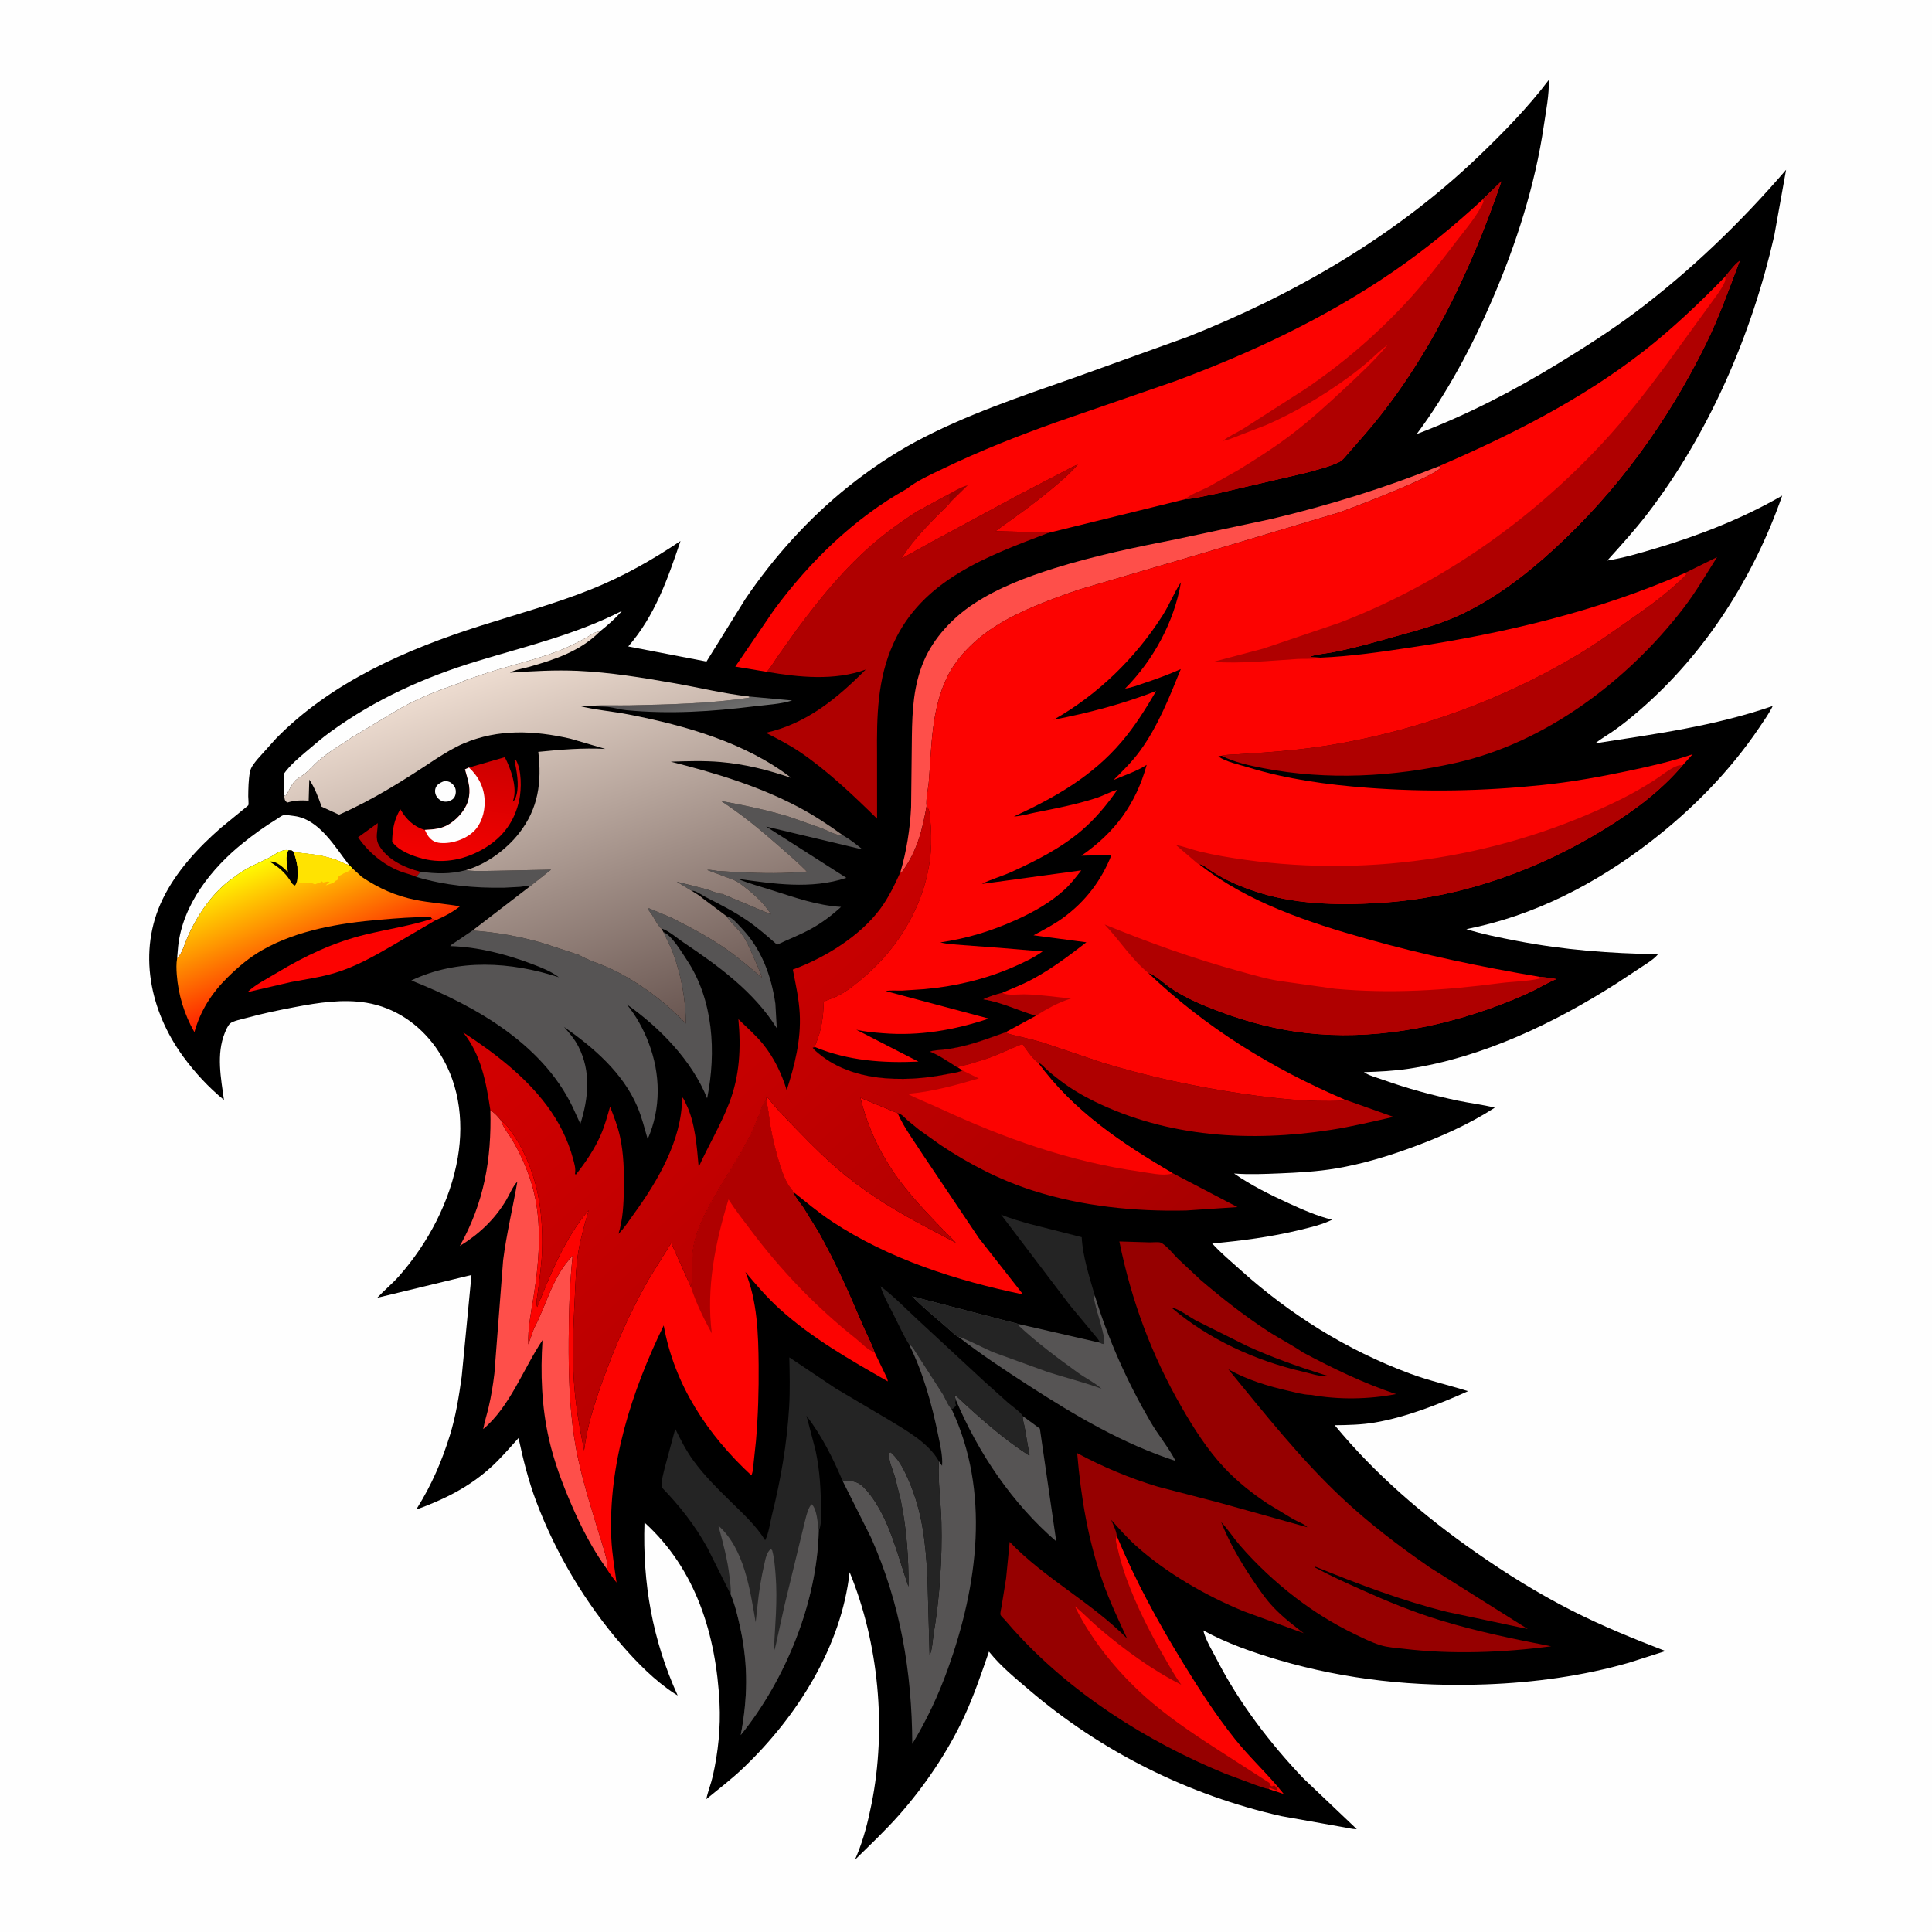 <svg version="1.1" xmlns="http://www.w3.org/2000/svg" style="display: block;" viewBox="0 0 2048 2048" width="1024" height="1024">
<defs>
	<linearGradient id="Gradient1" gradientUnits="userSpaceOnUse" x1="735.835" y1="727.045" x2="747.165" y2="765.955">
		<stop class="stop0" offset="0" stop-opacity="1" stop-color="rgb(82,80,82)"/>
		<stop class="stop1" offset="1" stop-opacity="1" stop-color="rgb(113,113,112)"/>
	</linearGradient>
	<linearGradient id="Gradient2" gradientUnits="userSpaceOnUse" x1="490.742" y1="799.666" x2="476.864" y2="912.203">
		<stop class="stop0" offset="0" stop-opacity="1" stop-color="rgb(205,0,0)"/>
		<stop class="stop1" offset="1" stop-opacity="1" stop-color="rgb(244,1,0)"/>
	</linearGradient>
	<linearGradient id="Gradient3" gradientUnits="userSpaceOnUse" x1="347.001" y1="1032.42" x2="292.987" y2="903.684">
		<stop class="stop0" offset="0" stop-opacity="1" stop-color="rgb(254,31,0)"/>
		<stop class="stop1" offset="1" stop-opacity="1" stop-color="rgb(255,255,2)"/>
	</linearGradient>
	<linearGradient id="Gradient4" gradientUnits="userSpaceOnUse" x1="676.573" y1="1099.89" x2="540.28" y2="700.997">
		<stop class="stop0" offset="0" stop-opacity="1" stop-color="rgb(105,86,81)"/>
		<stop class="stop1" offset="1" stop-opacity="1" stop-color="rgb(238,221,209)"/>
	</linearGradient>
	<linearGradient id="Gradient5" gradientUnits="userSpaceOnUse" x1="1060.77" y1="1491.94" x2="621.587" y2="996.998">
		<stop class="stop0" offset="0" stop-opacity="1" stop-color="rgb(167,0,0)"/>
		<stop class="stop1" offset="1" stop-opacity="1" stop-color="rgb(211,0,0)"/>
	</linearGradient>
</defs>
<path transform="translate(0,0)" fill="rgb(254,254,254)" d="M -0 -0 L 2048 0 L 2048 2048 L -0 2048 L -0 -0 z"/>
<path transform="translate(0,0)" fill="rgb(0,0,0)" d="M 1641.71 84.834 C 1642.45 99.759 1638.68 118.336 1636.52 133.129 C 1627.33 196.133 1607.23 258.672 1582.12 317 C 1560.61 366.986 1534.33 416.351 1501.79 460.123 C 1554.22 440.276 1604.02 414.564 1651.79 385.327 C 1679.67 368.267 1707.45 350.593 1733.6 330.969 C 1792.07 287.101 1845.7 235.365 1893.31 179.971 L 1880.78 249.824 C 1856.97 354.443 1812.03 458.859 1746.54 544.307 C 1733.18 561.735 1718.46 577.901 1703.77 594.196 C 1721.25 591.419 1738.02 586.374 1754.96 581.344 C 1800.77 567.737 1847.82 549.358 1889.21 525.342 C 1859.14 611.654 1807.77 692.655 1738.36 752.605 C 1729.52 760.244 1720.47 767.714 1710.89 774.415 C 1704.27 779.045 1697.3 783.006 1690.91 787.983 C 1754.93 778.038 1817.6 769.695 1879.16 748.381 C 1875.4 756.207 1869.89 763.872 1865.03 771.09 C 1833.56 817.797 1793.14 858.764 1748.6 892.985 C 1691.15 937.117 1625.86 970.899 1554.37 984.927 C 1571.75 990.388 1590.08 993.929 1607.93 997.384 C 1657.79 1007.03 1706.86 1010.72 1757.55 1011.5 L 1756.53 1012.69 C 1752.32 1017.41 1745.8 1021.21 1740.54 1024.74 L 1713.88 1042.27 C 1647.91 1084.44 1571.4 1121.09 1493.5 1132.87 C 1477.68 1135.26 1461.8 1136.01 1445.83 1136.5 C 1451.27 1140.32 1459.67 1142.36 1466.01 1144.62 C 1491.97 1153.91 1518.64 1161.11 1545.62 1166.77 C 1558.46 1169.47 1571.87 1170.94 1584.53 1174.19 C 1557.13 1191.79 1528.09 1204.74 1497.6 1215.98 C 1471.12 1225.74 1443.89 1233.97 1416 1238.64 C 1396.37 1241.93 1376.21 1243.04 1356.35 1243.85 C 1340.29 1244.5 1324.21 1245.2 1308.16 1243.98 C 1326.23 1256.51 1346.08 1266.39 1366.03 1275.5 C 1380.77 1282.23 1396.34 1289.18 1412.13 1292.93 C 1401.77 1298.12 1389.22 1301.05 1377.96 1303.78 C 1347.4 1311.21 1316.25 1315.28 1284.96 1318.13 C 1293.98 1328.07 1304.5 1336.83 1314.47 1345.8 C 1367.63 1393.59 1427.47 1431.12 1494.65 1456.09 C 1514.73 1463.56 1535.77 1468.24 1556.17 1474.71 C 1525.55 1488.53 1490.42 1502.33 1457.3 1507.96 C 1443.2 1510.36 1429.13 1510.63 1414.87 1510.81 C 1457.29 1562.41 1509.52 1607.18 1564.16 1645.35 C 1596.72 1668.09 1630.41 1689.12 1665.85 1707.13 C 1698.27 1723.6 1731.58 1737.11 1765.46 1750.19 L 1726.92 1762.51 C 1678 1776.59 1626.3 1783.59 1575.5 1785.49 C 1500.6 1788.29 1427.29 1780.82 1355.28 1759.63 C 1328.17 1751.65 1300.31 1741.97 1275.52 1728.31 C 1278.01 1738.55 1285.42 1750.5 1290.29 1759.95 C 1313.67 1805.32 1346.5 1848.28 1381.72 1885.22 L 1438.22 1938.93 C 1433.23 1939.16 1427.1 1937.26 1422.08 1936.55 L 1358.48 1925.22 C 1259.89 1903 1167.23 1856.76 1090.42 1790.98 C 1076.13 1778.74 1061.24 1766.68 1049.35 1751.98 L 1048.36 1750.75 C 1040.23 1774.15 1032.41 1797.51 1021.95 1820 C 1004.77 1856.92 980.051 1893.46 953.033 1924 C 938.381 1940.56 922.036 1956.01 906.234 1971.48 L 908.127 1967.09 C 915.51 1949.53 920.163 1930.81 923.895 1912.17 C 939.911 1832.19 931.558 1741.94 900.637 1666.57 C 891.801 1745.61 845.251 1819.08 788.748 1873.36 C 776.058 1885.55 762.303 1896.03 748.727 1907.16 C 750.383 1898.98 753.723 1890.98 755.587 1882.74 C 761.288 1857.54 764.013 1831.11 762.723 1805.27 C 759.139 1733.48 737.928 1663.44 683.172 1613.93 C 681.073 1678.35 691.607 1738.32 718.344 1797.26 L 714.981 1795.22 C 694.061 1781.53 675.432 1762.65 659.12 1743.81 C 620.583 1699.29 589.298 1647.03 568.544 1591.94 C 560.231 1569.88 554.592 1547.41 549.682 1524.38 C 539.919 1535.21 530.397 1546.46 519.508 1556.18 C 496.268 1576.92 470.673 1589.47 441.79 1600.04 C 441.677 1598.99 441.584 1599.53 442.234 1598.49 C 457.595 1573.99 468.504 1548.65 477.043 1521.05 C 483.23 1501.05 486.539 1479.87 489.431 1459.17 L 499.807 1351.54 L 399.847 1375.72 C 407.22 1367.81 415.667 1361.03 422.857 1352.89 C 453.816 1317.86 477.362 1273.29 485.279 1227.01 C 492.223 1186.43 486.167 1144.24 461.969 1110.31 C 444.361 1085.62 418.515 1067.92 388.364 1062.93 C 363.556 1058.83 337.495 1062.81 313.028 1067.47 C 295.688 1070.78 278.641 1074.22 261.611 1078.96 C 257.626 1080.07 246.518 1082.25 243.68 1085.15 C 241.344 1087.54 239.499 1091.94 238.243 1095.06 C 229.193 1117.48 234.198 1142.9 237.414 1165.98 C 220.96 1152.5 206.783 1137.19 194.221 1120.02 C 158.793 1071.61 145.574 1008.63 172.454 953.096 C 186.635 923.798 210.083 898.486 234.462 877.275 L 260.475 855.981 C 260.687 855.801 263.191 853.814 263.24 853.624 C 263.821 851.346 263.132 846.743 263.154 844.243 C 263.229 835.915 263.4 826.825 264.887 818.605 C 265.898 813.022 269.705 808.756 273.181 804.498 L 292.689 782.766 C 351.535 722.768 431.071 688.175 510 663.136 C 548.805 650.825 588.274 640.035 626.117 624.896 C 660.222 611.252 690.907 593.923 721.354 573.496 C 707.798 613.654 694.206 652.862 665.956 685.259 L 748.896 701.263 L 790.117 634.916 C 820.275 590.431 857.35 549.313 899.384 515.72 C 921.465 498.073 945.665 481.634 970.618 468.233 C 1023.73 439.711 1082.15 420.246 1138.86 400.319 L 1259.55 356.875 C 1372.35 312.063 1478.89 250.425 1566.92 166.131 C 1593.19 140.975 1619.74 113.908 1641.71 84.834 z"/>
<path transform="translate(0,0)" fill="rgb(254,254,254)" d="M 469.624 828.5 C 471.929 828.031 473.739 827.857 476.005 828.71 C 478.71 829.729 481.2 832.269 482.356 834.901 C 483.657 837.865 483.401 842.169 481.76 844.96 C 480.082 847.816 477.464 848.688 474.5 849.699 C 473.167 849.799 471.831 849.943 470.5 849.716 C 467.21 849.155 463.934 846.532 462.418 843.594 C 460.963 840.776 460.724 837.393 462.116 834.5 C 463.612 831.393 466.634 829.8 469.624 828.5 z"/>
<path transform="translate(0,0)" fill="rgb(175,0,0)" d="M 441.34 929.585 C 435.849 926.959 429.274 925.685 423.541 923.387 C 406.086 916.393 390.091 903.123 379.629 887.556 L 400.391 872.558 C 400.631 880.64 397.316 888.291 401.683 895.955 C 410.501 911.433 429.157 919.914 445.687 924.156 L 441.34 929.585 z"/>
<path transform="translate(0,0)" fill="url(#Gradient1)" d="M 794.036 738.32 L 839.699 742.514 C 827.491 746.476 812.74 747.108 799.946 748.688 C 754.382 754.312 709.866 757.208 664.038 752.834 C 657.366 752.198 651.028 750.119 644.5 749.378 C 639.005 748.755 633.282 749.317 627.887 748.089 C 640.943 747.251 654.434 747.983 667.558 747.689 C 709.192 746.757 753.306 745.841 794.5 739.515 L 794.036 738.32 z"/>
<path transform="translate(0,0)" fill="rgb(86,84,84)" d="M 445.687 924.156 C 462.983 926.208 476.66 926.851 493.739 922.455 L 494.741 922.592 C 505.238 923.885 516.353 923.09 526.956 923.049 L 584.206 921.875 L 562.039 939.401 C 558.79 938.68 554.571 939.777 551.233 940.103 L 534.049 941.001 C 502.148 941.455 472.083 938.652 441.34 929.585 L 445.687 924.156 z"/>
<path transform="translate(0,0)" fill="rgb(86,84,84)" d="M 690.505 968.702 L 686.537 963.5 L 688 962.856 L 711.554 972.738 C 732.228 983.129 752.564 993.916 771.5 1007.29 C 784.154 1016.23 795.833 1026.6 807.798 1036.42 C 805.171 1028.34 801.511 1020.6 798.069 1012.85 C 794.685 1005.22 791.112 996.575 786.07 989.938 C 781.302 983.663 775.248 978.561 770.724 972.059 L 770.146 971.203 C 771.792 971.696 773.477 972.278 774.935 973.206 C 779.085 975.846 783.112 980.73 786.477 984.291 C 807.302 1006.34 817.6 1034.26 821.953 1064 L 823.412 1089.91 C 799.324 1051.29 761.582 1023.96 724.369 998.926 C 718.034 994.664 709.407 987.164 702.357 984.615 L 701.345 984.526 C 697.788 982.13 693.078 972.603 690.505 968.702 z"/>
<path transform="translate(0,0)" fill="rgb(252,3,1)" d="M 461.264 975.727 L 415.261 1002.77 C 396.101 1013.86 376.878 1024.67 355.611 1031.17 C 340.396 1035.83 324.318 1037.98 308.714 1040.96 L 262.335 1051.7 C 270.442 1043.77 283.918 1037.03 293.756 1031.08 C 323.395 1013.17 354.28 998.639 388.088 990.507 C 411.42 984.895 435.206 981.329 458.089 973.952 L 461.264 975.727 z"/>
<path transform="translate(0,0)" fill="rgb(36,36,36)" d="M 1165.85 1423.29 C 1165.05 1420.26 1161.25 1416.46 1159.23 1413.88 L 1133.99 1383.5 L 1061.12 1287.49 C 1070.75 1291.65 1081.58 1294.56 1091.65 1297.46 L 1146.66 1311.46 C 1147.67 1331.83 1154.87 1353.66 1160.48 1373.16 C 1158.88 1377.13 1160.54 1380.8 1161.48 1384.91 C 1163.25 1392.65 1172.03 1418.44 1170.5 1424.91 C 1168.73 1424.55 1167.43 1424.17 1165.85 1423.29 z"/>
<path transform="translate(0,0)" fill="rgb(254,254,254)" d="M 187.754 1015.98 L 188.832 1003.25 C 193.604 959.035 224.038 920.542 257.749 893.525 C 268.952 884.547 280.599 876.069 292.879 868.619 C 294.743 867.489 298.271 864.699 300.291 864.214 C 303.014 863.56 309.112 864.645 312 865.025 C 338.4 868.498 355.044 897.684 369.866 916.722 C 366.888 916.779 364.059 914.771 361.4 913.575 C 357.016 911.601 352.4 910.092 347.763 908.849 C 335.536 905.574 324.001 904.883 311.511 903.394 C 309.303 901.182 309.096 901.464 305.925 901.246 C 297.894 899.909 291.323 906.287 284.5 909.674 C 273.268 915.249 263.112 919.162 252.666 926.544 L 247.169 930.652 C 225.753 945.186 209.016 970.124 198.771 993.566 C 195.747 1000.48 193.19 1010.59 187.754 1015.98 z"/>
<path transform="translate(0,0)" fill="rgb(86,84,84)" d="M 1013.25 1483.97 L 1011.77 1479.5 L 1012.88 1479.04 C 1036.98 1501.69 1062.9 1524.76 1090.68 1542.77 L 1091.31 1542.59 L 1086.11 1512.74 C 1085.46 1509 1083.85 1504.84 1084.16 1501.08 L 1102.31 1514.41 L 1119.66 1633.92 C 1073.16 1593.86 1037.03 1540.33 1013.25 1483.97 z"/>
<path transform="translate(0,0)" fill="rgb(36,36,36)" d="M 963.696 1425.25 C 957.639 1415.54 952.787 1404.63 947.625 1394.39 C 942.622 1384.46 936.676 1374.05 933.301 1363.45 C 947.611 1374.18 960.275 1387.36 973.376 1399.52 L 1043.34 1464.33 L 1068.95 1487.29 C 1073.14 1490.88 1081.57 1496.47 1084.16 1501.08 C 1083.85 1504.84 1085.46 1509 1086.11 1512.74 L 1091.31 1542.59 L 1090.68 1542.77 C 1062.9 1524.76 1036.98 1501.69 1012.88 1479.04 L 1011.77 1479.5 L 1013.25 1483.97 C 1012.8 1486.43 1012.05 1487.32 1013.51 1489.5 C 1012.91 1490.68 1012.44 1491.09 1011.51 1492 L 1010 1493.5 L 1009.06 1493.28 L 1008.61 1493.45 C 1005.94 1491.74 1001.4 1481.2 999.475 1477.93 L 972.938 1436.81 C 970.61 1433.49 967.47 1426.83 963.696 1425.25 z"/>
<path transform="translate(0,0)" fill="rgb(254,254,254)" d="M 301.216 843.092 L 301.01 820.104 C 307.677 810.94 316.288 803.68 324.882 796.398 C 333.322 789.247 341.624 782.091 350.593 775.589 C 398.04 741.19 450.111 717.767 506 700.772 C 557.926 684.983 610.95 672.398 659.491 647.469 C 652.446 655.479 644.334 662.646 635.986 669.269 C 629.641 669.753 625.453 673.934 620 676.807 C 611.294 681.394 602.368 685.943 593.203 689.532 C 564.618 700.726 534.373 706.604 505.437 716.972 C 499.802 718.991 492.273 720.855 487.255 724.035 C 464.26 731.766 438.508 741.927 417.918 754.726 L 377.675 778.862 C 375.936 780 370.653 782.718 369.649 784.202 C 358.759 790.791 347.214 798.103 337.579 806.451 C 332.682 810.694 328.481 815.78 323.5 819.872 C 319.745 822.957 315.182 824.821 311.977 828.57 C 307.857 833.39 306.264 838.848 302.815 843.753 L 301.216 843.092 z"/>
<path transform="translate(0,0)" fill="url(#Gradient2)" d="M 497.13 813.622 L 535.144 802.644 C 541.41 814.738 548.481 834.386 544.154 847.924 L 543.5 849.785 C 545.876 848.422 546.766 845.384 547.486 842.808 C 550.622 831.585 547.543 816.783 545.303 805.5 L 546.794 805.5 C 553.115 815.759 552.912 836.607 550.393 848.214 C 545.552 870.522 533.489 887.096 514 898.923 C 494.266 910.898 471.009 916.112 448.369 910.273 C 437.369 907.436 422.339 901.888 415.716 892.248 C 415.95 879.193 417.697 869.212 424.349 857.761 L 425.227 859.234 C 430.8 868.495 438.559 876.063 449.124 879.422 L 450.4 879.708 C 460.374 879.169 468.646 878.646 477.298 872.906 C 486.354 866.9 495.139 856.468 497.021 845.547 L 497.262 844 C 498.961 833.702 495.417 825.253 492.92 815.5 L 497.13 813.622 z"/>
<path transform="translate(0,0)" fill="rgb(254,254,254)" d="M 497.13 813.622 C 507.524 823.397 513.573 835.2 513.771 849.819 C 513.923 861.064 510.389 873.473 502.092 881.382 C 493.324 889.739 479.18 894.546 467.069 893.61 C 461.486 893.179 457.787 891.211 454.317 886.817 C 452.637 884.689 451.514 882.163 450.4 879.708 C 460.374 879.169 468.646 878.646 477.298 872.906 C 486.354 866.9 495.139 856.468 497.021 845.547 L 497.262 844 C 498.961 833.702 495.417 825.253 492.92 815.5 L 497.13 813.622 z"/>
<path transform="translate(0,0)" fill="rgb(86,84,84)" d="M 772.722 930.877 L 749.667 922.223 C 752.563 921.646 757.237 922.91 760.272 923.214 L 784.212 924.679 C 807.436 925.731 832.271 926.249 855.397 923.881 C 846.087 914.442 836.192 906.082 826.257 897.343 C 806.709 880.15 786.171 863.243 764.329 849.048 C 788.459 853.461 814.044 858.845 837.5 866.093 L 871.472 878.164 C 878.107 880.759 885.208 885.138 892.407 885.663 L 893.954 885.733 C 901.249 889.891 907.901 895.296 914.45 900.533 L 812.135 876.191 L 897.22 930.579 C 859.505 942.999 820.235 936.899 781.78 931.542 C 794.012 936.605 807.065 940.122 819.683 944.114 C 843.817 951.751 865.939 959.709 891.537 961.377 C 881.973 970.178 871.374 978.221 859.967 984.509 C 848.271 990.956 835.753 995.709 823.702 1001.43 C 813.323 992.248 802.978 983.187 791.5 975.375 C 777.678 965.967 762.847 958.504 748 950.901 C 744.548 949.133 737.811 944.323 734.081 944.226 L 733.265 944.319 L 717.304 934.625 L 749.029 942.694 C 753.071 943.869 762.06 947.934 765.749 947.646 L 817.341 969.32 C 809.859 956.621 795.76 944.748 783.883 936.248 C 780.297 933.681 776.855 932.337 772.722 930.877 z"/>
<path transform="translate(0,0)" fill="rgb(86,84,84)" d="M 1165.85 1423.29 C 1167.43 1424.17 1168.73 1424.55 1170.5 1424.91 C 1172.03 1418.44 1163.25 1392.65 1161.48 1384.91 C 1160.54 1380.8 1158.88 1377.13 1160.48 1373.16 C 1174.84 1420.11 1194.84 1464.7 1219.54 1507.11 C 1227.77 1521.23 1238.7 1534.27 1246.17 1548.67 C 1189.94 1530.28 1140.06 1500.81 1090.66 1468.91 C 1065.27 1452.52 1040.04 1435.85 1016.17 1417.29 C 1011.41 1414.8 1006.68 1409.68 1002.57 1406.17 C 990.371 1395.74 978.248 1385.61 966.907 1374.21 L 1080.09 1403.62 L 1165.85 1423.29 z"/>
<path transform="translate(0,0)" fill="rgb(36,36,36)" d="M 1016.17 1417.29 C 1011.41 1414.8 1006.68 1409.68 1002.57 1406.17 C 990.371 1395.74 978.248 1385.61 966.907 1374.21 L 1080.09 1403.62 L 1079.72 1405.11 C 1099.12 1423.16 1121.03 1439.56 1142.55 1455.05 C 1150.44 1460.73 1160.55 1465.72 1167.68 1472.11 C 1149.03 1465.25 1129.54 1460.42 1110.6 1454.38 L 1052.91 1433.44 C 1047.31 1431.29 1019.16 1416.89 1016.17 1417.29 z"/>
<path transform="translate(0,0)" fill="rgb(175,0,0)" d="M 1015.23 1131.43 C 1013.68 1131.19 1010.25 1128.44 1008.81 1127.56 C 1001.75 1123.22 994.963 1118.56 987.266 1115.4 L 985.933 1114.86 C 987.286 1113.49 997.484 1112.91 1000 1112.64 C 1023.51 1110.13 1043.71 1102.11 1065.72 1094.34 C 1070.13 1096.6 1074.99 1097.35 1079.75 1098.52 C 1089.18 1100.85 1098.71 1102.91 1107.93 1105.96 L 1169.21 1126.65 C 1217.29 1141.16 1266.62 1151.89 1316.29 1159.26 C 1351.18 1164.43 1387.62 1168.41 1422.95 1166.79 L 1425.13 1165.46 L 1477.18 1183.95 C 1455.04 1188.89 1433.15 1194.25 1410.7 1197.72 C 1325.93 1210.81 1238.21 1205.74 1160.21 1167.57 C 1147.68 1161.44 1135.14 1154.05 1124.06 1145.57 C 1119.34 1141.96 1114.58 1138.3 1110.16 1134.33 C 1107.56 1132 1104.51 1128.18 1101.33 1126.77 L 1100.41 1126.47 L 1099.37 1125.79 C 1093.57 1121.39 1088.04 1112.63 1083.77 1106.77 C 1071.03 1111.68 1058.92 1117.96 1045.98 1122.38 L 1026.41 1128.42 C 1022.63 1129.47 1018.81 1129.71 1015.23 1131.43 z"/>
<path transform="translate(0,0)" fill="rgb(254,79,74)" d="M 1525.28 494.256 L 1527.66 495.173 C 1523.32 504.154 1434.89 537.869 1419.95 543.073 L 1281.23 584.562 L 1144.77 624.658 C 1114.36 635.083 1082.68 646.509 1055.34 663.723 C 1034.86 676.618 1014.83 695.606 1004.08 717.625 C 987.293 752.022 987.568 790.718 984.635 828.064 C 984.01 836.021 981.24 846.989 982.218 854.596 C 977.652 880.536 971.982 902.539 956.221 924.229 L 954.395 924.734 C 960.971 902.375 964.688 878.876 965.807 855.591 L 966.633 780.385 C 967.015 752.988 968.421 726.195 979.339 700.627 C 989.845 676.026 1009.88 654.781 1032.05 640.149 C 1058.01 623.014 1088.51 611.467 1118.06 602.251 C 1160.34 589.07 1203.42 580.118 1246.81 571.601 L 1347.48 550.161 C 1408.26 535.717 1467.29 517.478 1525.28 494.256 z"/>
<path transform="translate(0,0)" fill="rgb(252,3,1)" d="M 812.084 1166.65 L 812.5 1163.47 L 813.969 1163.5 L 814.948 1164.8 C 824.257 1177.04 835.672 1188.08 846.37 1199.11 C 862.111 1215.33 878.212 1231.39 895.787 1245.64 C 922.975 1267.69 952.402 1285.27 983.26 1301.59 L 1013.16 1317.31 C 992.412 1295.95 970.1 1273.99 952.462 1249.95 C 933.373 1223.92 919.704 1195 912.093 1163.67 L 951.6 1180.03 L 952.099 1181.2 C 958.619 1195.86 969.277 1209.87 977.912 1223.49 L 1037.71 1312.5 L 1084.5 1372.17 C 1014.26 1357.65 942.152 1334.66 881.935 1294.83 C 867.324 1285.16 854.06 1273.86 840.358 1263.01 L 840.495 1262.42 C 833.46 1254.76 830.22 1245.41 827.045 1235.7 C 822.477 1221.73 818.862 1207.01 816.467 1192.5 C 815.046 1183.89 814.64 1175.01 812.084 1166.65 z"/>
<path transform="translate(0,0)" fill="rgb(86,84,84)" d="M 963.696 1425.25 C 967.47 1426.83 970.61 1433.49 972.938 1436.81 L 999.475 1477.93 C 1001.4 1481.2 1005.94 1491.74 1008.61 1493.45 C 1049.95 1581.14 1036.59 1680.57 1004.82 1769 C 994.687 1797.2 982.583 1822.94 967.059 1848.63 C 966.719 1772.3 954.52 1699.82 923.299 1629.86 L 893.208 1569.85 C 898.371 1569.76 903.854 1569.61 908.712 1571.66 C 913.693 1573.75 918.986 1580 922.216 1584.21 C 943.481 1611.92 951.631 1649.44 963.056 1681.84 C 963.245 1651.68 961.034 1619.88 954.803 1590.34 L 948.752 1566 C 946.575 1558.6 941.326 1547.48 942.5 1539.96 L 944.16 1539.5 L 945.713 1540.91 C 953.8 1548.57 959.079 1559.56 963.431 1569.67 C 977.912 1603.32 981.248 1635.9 983.133 1672.08 L 985.414 1754.5 C 988.221 1749.82 988.649 1738.24 989.619 1732.45 C 996.111 1693.72 998.891 1652.56 997.924 1613.33 C 997.412 1592.57 994.171 1570.93 995.193 1550.29 L 995.27 1549.01 L 998.649 1553.76 C 999.461 1543.18 996.512 1531.24 994.403 1520.9 C 987.821 1488.59 978.49 1454.85 963.696 1425.25 z"/>
<path transform="translate(0,0)" fill="rgb(254,79,74)" d="M 519.801 1176.78 C 524.519 1179.92 527.831 1183.45 531.21 1187.97 L 531.88 1189.88 C 534.359 1196.43 539.744 1202.77 543.334 1208.88 C 550.992 1221.91 557.251 1235.73 562.054 1250.06 C 575.306 1289.6 572.161 1332.87 565.787 1373.54 C 563.179 1390.18 559.26 1408.24 560.038 1425.1 L 565.926 1408.49 C 579.668 1382.49 585.862 1352.65 607.054 1331.13 C 603.81 1360.67 603.021 1390.66 602.849 1420.37 C 602.648 1455.11 603.5 1489.06 608.63 1523.5 C 613.374 1555.34 622.994 1586.31 632.297 1617.05 C 636.1 1629.62 640.512 1642.22 643.518 1654.99 C 644.172 1657.77 643.651 1660.34 643.228 1663.1 C 628.241 1642.48 616.186 1619.1 606.072 1595.75 C 596.172 1572.9 587.429 1549.69 581.898 1525.37 C 574.092 1491.03 572.794 1455.64 575.084 1420.6 C 554.689 1450.97 540.784 1490.95 512.232 1514.9 C 513.632 1507.06 516.141 1499.5 517.956 1491.76 C 520.735 1479.9 522.682 1467.91 524.094 1455.82 L 533.351 1335.84 C 536.885 1308.02 543.629 1280.26 548.417 1252.59 C 543.634 1257.37 540.098 1266.31 536.568 1272.24 C 524.405 1292.65 507.66 1308.41 487.461 1320.77 C 513.164 1274.6 521.161 1229.11 519.801 1176.78 z"/>
<path transform="translate(0,0)" fill="url(#Gradient3)" d="M 247.169 930.652 L 252.666 926.544 C 263.112 919.162 273.268 915.249 284.5 909.674 C 291.323 906.287 297.894 899.909 305.925 901.246 C 309.096 901.464 309.303 901.182 311.511 903.394 C 324.001 904.883 335.536 905.574 347.763 908.849 C 352.4 910.092 357.016 911.601 361.4 913.575 C 364.059 914.771 366.888 916.779 369.866 916.722 L 373.61 920.502 L 383.655 929.672 C 401.746 941.722 419.095 949.588 440.5 953.923 C 456.073 957.076 471.993 958.006 487.612 960.746 C 479.439 967.139 470.815 971.719 461.264 975.727 L 458.089 973.952 L 456.47 972.088 C 438.418 971.947 420.551 973.414 402.576 974.94 C 360.623 978.501 315.657 985.833 278.557 1006.84 C 264.698 1014.69 252.807 1024.7 241.505 1035.83 C 224.532 1052.55 212.565 1071.08 206.092 1094.14 C 195.45 1075.62 188.926 1054.24 187.386 1032.89 C 187 1027.39 186.753 1021.4 187.754 1015.98 C 193.19 1010.59 195.747 1000.48 198.771 993.566 C 209.016 970.124 225.753 945.186 247.169 930.652 z"/>
<path transform="translate(0,0)" fill="rgb(0,0,0)" d="M 305.925 901.246 C 309.096 901.464 309.303 901.182 311.511 903.394 C 313.018 908.073 314.289 912.407 315.05 917.277 L 315.255 918.417 C 315.192 924.26 316.564 933.955 312.709 938.657 C 309.931 937.81 308.826 935.298 307.25 932.889 C 302.002 924.869 295.445 919.322 287.305 914.29 L 285.819 913.381 L 286.794 913.243 C 293.828 913.033 300.441 919.936 305.156 924.385 C 304.583 917.684 302.044 906.885 305.925 901.246 z"/>
<path transform="translate(0,0)" fill="rgb(255,227,1)" d="M 311.511 903.394 C 324.001 904.883 335.536 905.574 347.763 908.849 C 352.4 910.092 357.016 911.601 361.4 913.575 C 364.059 914.771 366.888 916.779 369.866 916.722 L 373.61 920.502 C 371.235 922.321 369.041 923.91 366.257 925.062 L 364 925.993 L 362.51 927 C 361.099 927.731 360.296 928.011 359.005 929.005 L 357.51 933 C 355.784 933.583 356.312 933.167 355.255 934.224 C 354.069 935.41 353.201 935.971 351.598 936.505 L 345.25 938.505 L 347.712 936.213 L 349.402 935.06 C 347.407 934.483 347.968 934.359 346.29 934.692 L 342.5 935.51 L 341.291 934.203 C 338.201 936.755 337.126 935.685 334 937.51 L 331.5 936.51 L 330.5 935.535 L 326.25 935.634 C 323.231 935.935 320.539 935.932 317.5 935.795 C 314.345 933.234 316.816 924.711 315.761 920.312 L 315.255 918.417 L 315.05 917.277 C 314.289 912.407 313.018 908.073 311.511 903.394 z"/>
<path transform="translate(0,0)" fill="rgb(175,0,0)" d="M 1786.31 607.291 L 1820.2 590.505 C 1808.59 608.834 1797.59 627.731 1784.34 644.95 C 1725.47 721.441 1638.64 787.152 1543.51 808.599 C 1477.04 823.584 1406.58 827.353 1339.5 814.37 C 1324.79 811.522 1308.28 808.049 1294.95 801.149 C 1300.09 799.809 1305.83 799.985 1311.13 799.624 L 1339.95 797.685 C 1364.42 795.93 1388.74 793.417 1412.94 789.332 C 1504.07 773.95 1592.85 741.625 1672.21 694.275 C 1689.16 684.159 1705.68 672.492 1721.87 661.154 C 1744.39 645.379 1768.66 628.635 1787.76 608.757 L 1786.31 607.291 z"/>
<path transform="translate(0,0)" fill="rgb(86,84,84)" d="M 703.202 987.993 C 712.24 991.659 722.521 1009.22 728.032 1017.5 C 756.27 1059.94 759.421 1115.4 749.596 1164.3 C 733.498 1124.18 699.295 1089.23 664.403 1064.65 C 674.466 1077.04 681.891 1090.56 687.608 1105.48 C 700.27 1138.51 700.863 1175.01 686.563 1207.46 C 683.175 1195.87 680.303 1184.05 675.527 1172.92 C 660.131 1137.08 629.24 1110.47 597.878 1088.52 C 603.692 1095.19 609.151 1101.52 613.196 1109.45 C 626.607 1135.72 623.873 1164.06 615.195 1191.37 L 610.11 1180.23 C 579.278 1108.64 505.17 1066.77 436.009 1039.32 C 485.435 1015.81 541.682 1019.43 592.449 1035.93 C 584.265 1029.66 573.796 1025.63 564.245 1021.98 C 537.037 1011.58 506.448 1003.74 477.229 1002.91 C 478.264 1001.2 481.822 999.328 483.568 998.126 L 500.859 986.421 C 526.194 988.204 551.523 992.66 575.898 999.861 L 613.822 1012.3 C 623.782 1018.27 636.893 1021.83 647.551 1026.92 C 676.715 1040.84 704.806 1061.62 727.019 1084.99 C 727.014 1059.7 722.016 1032.91 713.061 1009.27 C 710.313 1002.02 706.369 995.09 703.202 987.993 z"/>
<path transform="translate(0,0)" fill="rgb(175,0,0)" d="M 1007.38 532.459 L 1006.19 533.872 C 1001.95 538.873 996.773 543.222 992.19 547.942 C 978.757 561.775 965.615 575.684 955.469 592.162 L 988.197 574.053 L 1081.97 523.5 L 1125.69 500.778 C 1131.27 498.03 1136.86 494.632 1142.6 492.328 C 1134.51 501.973 1123.69 510.906 1114 519.01 C 1095.23 534.706 1075.21 548.7 1055.35 562.973 L 1092.36 563.968 C 1098.44 564.093 1105.41 563.127 1111.26 564.888 C 1046.61 589.545 977.58 614.438 946.954 682.35 C 929.94 720.077 929.36 759.329 929.693 799.935 L 929.735 867.833 C 904.585 843.146 876.844 816.698 847.682 796.99 C 836.261 789.271 824.086 783.126 811.886 776.771 C 854.909 767.164 887.391 740.322 917.702 709.76 C 884.867 721.836 846.661 717.995 812.822 712.143 C 817.193 707.394 820.701 701.22 824.337 695.885 L 844.337 667.779 C 865.571 639.198 888.101 611.033 914.118 586.612 C 931.972 569.854 951.681 555.288 972.249 542.068 L 1002.53 525.629 L 1004.34 526.301 L 1006.5 525.25 C 1006.49 527.375 1005.84 530.849 1007.38 532.459 z"/>
<path transform="translate(0,0)" fill="rgb(36,36,36)" d="M 774.545 1690.1 L 749.851 1640.71 C 736.601 1616.75 720.432 1596.2 701.415 1576.62 C 700.768 1569.91 703.407 1561.1 705.044 1554.5 L 715.812 1514.67 C 721.539 1526.4 727.443 1537.91 735.168 1548.5 C 746.755 1564.38 760.944 1578.36 774.934 1592.08 C 787.744 1604.64 801.664 1617.37 811.087 1632.76 C 814.925 1625.47 816.246 1614.16 818.286 1606 C 827.723 1568.26 834.207 1530.4 836.528 1491.53 C 837.573 1474.02 837.097 1456.4 836.727 1438.88 L 885.659 1471.66 L 942 1505 C 960.47 1516.25 984.584 1529.56 995.27 1549.01 L 995.193 1550.29 C 994.171 1570.93 997.412 1592.57 997.924 1613.33 C 998.891 1652.56 996.111 1693.72 989.619 1732.45 C 988.649 1738.24 988.221 1749.82 985.414 1754.5 L 983.133 1672.08 C 981.248 1635.9 977.912 1603.32 963.431 1569.67 C 959.079 1559.56 953.8 1548.57 945.713 1540.91 L 944.16 1539.5 L 942.5 1539.96 C 941.326 1547.48 946.575 1558.6 948.752 1566 L 954.803 1590.34 C 961.034 1619.88 963.245 1651.68 963.056 1681.84 C 951.631 1649.44 943.481 1611.92 922.216 1584.21 C 918.986 1580 913.693 1573.75 908.712 1571.66 C 903.854 1569.61 898.371 1569.76 893.208 1569.85 C 882.673 1544.99 871.27 1522.35 854.902 1500.73 L 864.58 1537.73 C 869.06 1558.96 870.311 1579.86 870.184 1601.5 C 870.144 1608.21 870.95 1616.59 867.913 1622.6 C 866.248 1698.27 832.713 1780.56 785.204 1839.27 C 792.517 1800.62 793.225 1765.7 785.026 1727.01 C 782.495 1715.07 779.292 1701.37 774.545 1690.1 z"/>
<path transform="translate(0,0)" fill="rgb(86,84,84)" d="M 774.545 1690.1 C 775.077 1684.44 774.01 1677.5 773.37 1671.81 C 771.261 1653.07 766.384 1635.33 761.473 1617.2 C 789.113 1641.95 795.084 1685.24 801.033 1719.68 L 803.141 1700.7 C 804.61 1686.22 806.987 1672 810.251 1657.83 C 811.505 1652.38 812.469 1645.79 817 1642.1 L 818.5 1643.28 C 820.856 1651.96 821.449 1660.51 822.166 1669.44 C 824.368 1696.87 821.576 1723.84 820.172 1751.19 C 822.321 1745.68 823.26 1739.48 824.565 1733.71 L 831.919 1700.52 L 851.623 1619.26 C 853.209 1613.45 855.891 1598.15 860.5 1594.58 C 866.238 1600.09 866.666 1614.86 867.913 1622.6 C 866.248 1698.27 832.713 1780.56 785.204 1839.27 C 792.517 1800.62 793.225 1765.7 785.026 1727.01 C 782.495 1715.07 779.292 1701.37 774.545 1690.1 z"/>
<path transform="translate(0,0)" fill="rgb(252,3,1)" d="M 812.084 1166.65 C 814.64 1175.01 815.046 1183.89 816.467 1192.5 C 818.862 1207.01 822.477 1221.73 827.045 1235.7 C 830.22 1245.41 833.46 1254.76 840.495 1262.42 L 840.358 1263.01 C 843.036 1269.52 847.8 1274.6 851.707 1280.37 L 867.675 1306.19 C 885.543 1337.89 900.005 1370.76 914.202 1404.2 C 918.293 1413.84 923.656 1423.55 927.031 1433.4 L 937.451 1454.96 C 938.723 1457.77 940.844 1461.27 941.106 1464.34 C 900.833 1441.29 860.68 1418.64 826.095 1387.22 C 813.034 1375.36 801.451 1361.88 790.155 1348.37 C 802.796 1378.7 803.906 1414.5 804.184 1446.97 C 804.414 1473.95 803.651 1500.62 801.351 1527.5 L 798.742 1552.07 C 798.321 1555.24 798.133 1559.75 797.014 1562.75 L 796.365 1563.84 C 749.998 1520.92 714.774 1467.89 703.558 1405.02 C 669.472 1475.03 644.56 1552.35 648.054 1631.15 C 648.748 1646.79 651.498 1662.1 653.554 1677.6 C 650.048 1672.87 646.175 1668.2 643.228 1663.1 C 643.651 1660.34 644.172 1657.77 643.518 1654.99 C 640.512 1642.22 636.1 1629.62 632.297 1617.05 C 622.994 1586.31 613.374 1555.34 608.63 1523.5 C 603.5 1489.06 602.648 1455.11 602.849 1420.37 C 603.021 1390.66 603.81 1360.67 607.054 1331.13 C 585.862 1352.65 579.668 1382.49 565.926 1408.49 L 560.038 1425.1 C 559.26 1408.24 563.179 1390.18 565.787 1373.54 C 572.161 1332.87 575.306 1289.6 562.054 1250.06 C 557.251 1235.73 550.992 1221.91 543.334 1208.88 C 539.744 1202.77 534.359 1196.43 531.88 1189.88 L 531.21 1187.97 C 535.912 1190.81 538.937 1195.35 542.095 1199.72 C 554.662 1217.12 563.482 1238.16 568.604 1258.97 C 573.881 1280.41 575.356 1303.84 574.639 1325.84 C 574.188 1339.69 572.083 1353.76 570.466 1367.54 C 569.871 1372.61 567.805 1380.72 569.4 1385.55 C 583.963 1349.97 598.654 1312.42 623.924 1282.94 C 619.912 1297.47 615.533 1312.08 613.068 1326.97 C 610.391 1343.13 610.107 1360.1 609.276 1376.45 C 607.846 1404.6 606.579 1433.66 608.232 1461.83 C 609.741 1487.54 614.139 1512.38 619.172 1537.59 C 622.429 1511.39 629.904 1488.61 638.752 1463.83 C 651.938 1426.92 667.796 1391.16 687.106 1357 L 711.493 1317.67 L 732.391 1364.28 C 733.65 1360.61 733.18 1356.28 733.226 1352.43 L 734.141 1329.47 C 735.103 1317.35 739.051 1305.4 744.002 1294.36 C 758.036 1263.05 779.53 1234.86 795.021 1204.1 C 798.802 1196.59 801.987 1188.81 805.083 1181 C 806.845 1176.55 808.396 1169.8 812.084 1166.65 z"/>
<path transform="translate(0,0)" fill="rgb(175,0,0)" d="M 812.084 1166.65 C 814.64 1175.01 815.046 1183.89 816.467 1192.5 C 818.862 1207.01 822.477 1221.73 827.045 1235.7 C 830.22 1245.41 833.46 1254.76 840.495 1262.42 L 840.358 1263.01 C 843.036 1269.52 847.8 1274.6 851.707 1280.37 L 867.675 1306.19 C 885.543 1337.89 900.005 1370.76 914.202 1404.2 C 918.293 1413.84 923.656 1423.55 927.031 1433.4 C 920.192 1431.58 912.979 1423.54 907.343 1419.07 C 865.11 1385.57 827.952 1346.88 795.643 1303.74 C 787.611 1293.01 779.45 1282.76 772.253 1271.42 C 758.117 1317.53 748.469 1365.2 754.569 1413.51 C 746.078 1397.94 737.789 1381.21 732.391 1364.28 C 733.65 1360.61 733.18 1356.28 733.226 1352.43 L 734.141 1329.47 C 735.103 1317.35 739.051 1305.4 744.002 1294.36 C 758.036 1263.05 779.53 1234.86 795.021 1204.1 C 798.802 1196.59 801.987 1188.81 805.083 1181 C 806.845 1176.55 808.396 1169.8 812.084 1166.65 z"/>
<path transform="translate(0,0)" fill="rgb(252,3,1)" d="M 1571.78 211.375 L 1572.37 210.687 L 1591.54 192.179 C 1558.44 289.144 1512.36 385.578 1444.42 463.078 L 1428.17 481.678 C 1425.61 484.564 1423.04 488.111 1419.5 489.824 C 1408.91 494.954 1395.58 498.06 1384.21 501.26 L 1288.72 523.467 C 1278.08 525.482 1266.7 528.458 1255.95 529.311 L 1111.26 564.888 C 1105.41 563.127 1098.44 564.093 1092.36 563.968 L 1055.35 562.973 C 1075.21 548.7 1095.23 534.706 1114 519.01 C 1123.69 510.906 1134.51 501.973 1142.6 492.328 C 1136.86 494.632 1131.27 498.03 1125.69 500.778 L 1081.97 523.5 L 988.197 574.053 L 955.469 592.162 C 965.615 575.684 978.757 561.775 992.19 547.942 C 996.773 543.222 1001.95 538.873 1006.19 533.872 L 1007.38 532.459 C 1005.84 530.849 1006.49 527.375 1006.5 525.25 L 1004.34 526.301 L 1002.53 525.629 L 972.249 542.068 C 951.681 555.288 931.972 569.854 914.118 586.612 C 888.101 611.033 865.571 639.198 844.337 667.779 L 824.337 695.885 C 820.701 701.22 817.193 707.394 812.822 712.143 L 779.423 706.649 L 820.281 646.809 C 857.933 595.651 905.419 549.273 961.139 518.23 C 972.041 509.473 987.017 502.921 999.621 496.836 C 1039.08 477.783 1078.6 462.225 1119.82 447.531 L 1245.85 403.965 C 1326.44 374.069 1404.44 337.317 1475.62 288.739 C 1509.74 265.451 1541.45 239.368 1571.78 211.375 z"/>
<path transform="translate(0,0)" fill="rgb(150,0,0)" d="M 1002.53 525.629 C 1009.03 522.001 1018.75 515.95 1025.91 514.399 L 1007.38 532.459 C 1005.84 530.849 1006.49 527.375 1006.5 525.25 L 1004.34 526.301 L 1002.53 525.629 z"/>
<path transform="translate(0,0)" fill="rgb(175,0,0)" d="M 1571.78 211.375 L 1572.37 210.687 L 1591.54 192.179 C 1558.44 289.144 1512.36 385.578 1444.42 463.078 L 1428.17 481.678 C 1425.61 484.564 1423.04 488.111 1419.5 489.824 C 1408.91 494.954 1395.58 498.06 1384.21 501.26 L 1288.72 523.467 C 1278.08 525.482 1266.7 528.458 1255.95 529.311 C 1262.61 523.606 1272.78 520.321 1280.67 516.276 L 1312.5 498.341 C 1331.51 486.649 1350.72 474.445 1368.5 460.946 C 1389.36 445.104 1408.64 427.402 1427.76 409.543 C 1442.46 395.816 1457.96 381.271 1470.81 365.808 C 1463.79 370.715 1457.82 376.773 1451.4 382.405 C 1443.82 389.056 1435.7 395.383 1427.53 401.298 C 1401.72 419.999 1371.71 437.701 1342.44 450.456 L 1305.6 464.723 C 1302.54 466.013 1299.58 466.73 1296.33 467.425 C 1302.1 462.467 1311.36 458.616 1317.97 454.47 L 1383.02 412.758 C 1421.81 386.688 1458.01 355.704 1489.89 321.494 C 1509.32 300.635 1527.02 277.908 1544.25 255.216 C 1553.79 242.651 1566.65 228.115 1572.72 213.521 L 1571.78 211.375 z"/>
<path transform="translate(0,0)" fill="url(#Gradient4)" d="M 487.255 724.035 C 492.273 720.855 499.802 718.991 505.437 716.972 C 534.373 706.604 564.618 700.726 593.203 689.532 C 602.368 685.943 611.294 681.394 620 676.807 C 625.453 673.934 629.641 669.753 635.986 669.269 L 635.264 670.007 C 614.757 690.407 587.698 699.345 560.597 706.972 C 555.051 708.533 545.37 709.991 540.662 713.062 C 564.672 711.427 588.393 710.057 612.482 711.134 C 646.953 712.675 681.138 718.354 715.076 724.295 C 741.278 728.882 767.614 735.378 794.036 738.32 L 794.5 739.515 C 753.306 745.841 709.192 746.757 667.558 747.689 C 654.434 747.983 640.943 747.251 627.887 748.089 L 612.813 748.033 C 630.341 752.557 649.294 753.995 667.138 757.5 C 726.561 769.17 790.136 787.096 838.876 824.649 C 814.233 816.147 789.521 809.942 763.465 807.724 C 746.159 806.25 728.38 806.85 711.026 807.408 C 757.302 819.119 803.39 832.931 845.829 855.243 C 862.691 864.108 878.522 874.601 893.954 885.733 L 892.407 885.663 C 885.208 885.138 878.107 880.759 871.472 878.164 L 837.5 866.093 C 814.044 858.845 788.459 853.461 764.329 849.048 C 786.171 863.243 806.709 880.15 826.257 897.343 C 836.192 906.082 846.087 914.442 855.397 923.881 C 832.271 926.249 807.436 925.731 784.212 924.679 L 760.272 923.214 C 757.237 922.91 752.563 921.646 749.667 922.223 L 772.722 930.877 C 776.855 932.337 780.297 933.681 783.883 936.248 C 795.76 944.748 809.859 956.621 817.341 969.32 L 765.749 947.646 C 762.06 947.934 753.071 943.869 749.029 942.694 L 717.304 934.625 L 733.265 944.319 C 737.111 946.826 741.621 949.216 744.977 952.322 L 770.146 971.203 L 770.724 972.059 C 775.248 978.561 781.302 983.663 786.07 989.938 C 791.112 996.575 794.685 1005.22 798.069 1012.85 C 801.511 1020.6 805.171 1028.34 807.798 1036.42 C 795.833 1026.6 784.154 1016.23 771.5 1007.29 C 752.564 993.916 732.228 983.129 711.554 972.738 L 688 962.856 L 686.537 963.5 L 690.505 968.702 C 693.078 972.603 697.788 982.13 701.345 984.526 L 703.202 987.993 C 706.369 995.09 710.313 1002.02 713.061 1009.27 C 722.016 1032.91 727.014 1059.7 727.019 1084.99 C 704.806 1061.62 676.715 1040.84 647.551 1026.92 C 636.893 1021.83 623.782 1018.27 613.822 1012.3 L 575.898 999.861 C 551.523 992.66 526.194 988.204 500.859 986.421 L 562.039 939.401 L 584.206 921.875 L 526.956 923.049 C 516.353 923.09 505.238 923.885 494.741 922.592 L 493.739 922.455 C 515.406 916.257 536.578 900.75 550.344 883.132 C 570.694 857.087 574.424 828.93 570.601 797.003 C 594.427 794.599 617.75 792.611 641.715 793.89 L 604.608 783.016 C 566.325 774.331 528.315 772.422 491.5 788.07 C 481.259 792.423 471.577 798.522 462.184 804.451 C 429.078 826.447 395.914 847.603 359.425 863.613 L 340.936 855.127 C 337.292 844.732 333.877 835.629 327.882 826.366 L 327.218 848.71 C 319.159 848.261 312.315 848.316 304.5 850.793 C 301.294 848.353 301.825 846.967 301.216 843.092 L 302.815 843.753 C 306.264 838.848 307.857 833.39 311.977 828.57 C 315.182 824.821 319.745 822.957 323.5 819.872 C 328.481 815.78 332.682 810.694 337.579 806.451 C 347.214 798.103 358.759 790.791 369.649 784.202 C 370.653 782.718 375.936 780 377.675 778.862 L 417.918 754.726 C 438.508 741.927 464.26 731.766 487.255 724.035 z"/>
<path transform="translate(0,0)" fill="url(#Gradient5)" d="M 982.218 854.596 C 985.655 858.705 985.383 862.8 985.975 868 C 987.318 879.806 987.575 892.117 986.541 903.971 C 981.987 956.209 953.568 1004.47 913.582 1037.71 C 905.177 1044.7 896.782 1051.42 886.923 1056.25 C 882.692 1058.33 876.965 1059.54 873.206 1062.11 C 872.765 1078.5 870.846 1091.98 864.527 1107.1 C 863.924 1108.54 864.13 1108.08 864.023 1109.95 L 861.5 1110.68 C 863.942 1113.92 867.291 1116.31 870.454 1118.83 C 886.678 1131.7 907.844 1139.05 928.248 1141.85 C 954.315 1145.43 980.441 1143.48 1006.14 1138.22 C 1010.36 1137.36 1016.42 1136.81 1020.15 1134.65 L 1015.23 1131.43 C 1018.81 1129.71 1022.63 1129.47 1026.41 1128.42 L 1045.98 1122.38 C 1058.92 1117.96 1071.03 1111.68 1083.77 1106.77 C 1088.04 1112.63 1093.57 1121.39 1099.37 1125.79 L 1100.41 1126.47 C 1137.71 1177.66 1189.03 1212 1242.92 1243.52 L 1311.76 1279.55 L 1257.55 1283.18 C 1203.04 1284.43 1146.58 1278.7 1094.5 1261.93 C 1059.7 1250.72 1027.42 1234.05 997.069 1213.77 L 974.5 1197.74 L 962.02 1187.54 C 959.01 1184.87 955.694 1180.68 951.6 1180.03 L 912.093 1163.67 C 919.704 1195 933.373 1223.92 952.462 1249.95 C 970.1 1273.99 992.412 1295.95 1013.16 1317.31 L 983.26 1301.59 C 952.402 1285.27 922.975 1267.69 895.787 1245.64 C 878.212 1231.39 862.111 1215.33 846.37 1199.11 C 835.672 1188.08 824.257 1177.04 814.948 1164.8 L 813.969 1163.5 L 812.5 1163.47 L 812.084 1166.65 C 808.396 1169.8 806.845 1176.55 805.083 1181 C 801.987 1188.81 798.802 1196.59 795.021 1204.1 C 779.53 1234.86 758.036 1263.05 744.002 1294.36 C 739.051 1305.4 735.103 1317.35 734.141 1329.47 L 733.226 1352.43 C 733.18 1356.28 733.65 1360.61 732.391 1364.28 L 711.493 1317.67 L 687.106 1357 C 667.796 1391.16 651.938 1426.92 638.752 1463.83 C 629.904 1488.61 622.429 1511.39 619.172 1537.59 C 614.139 1512.38 609.741 1487.54 608.232 1461.83 C 606.579 1433.66 607.846 1404.6 609.276 1376.45 C 610.107 1360.1 610.391 1343.13 613.068 1326.97 C 615.533 1312.08 619.912 1297.47 623.924 1282.94 C 598.654 1312.42 583.963 1349.97 569.4 1385.55 C 567.805 1380.72 569.871 1372.61 570.466 1367.54 C 572.083 1353.76 574.188 1339.69 574.639 1325.84 C 575.356 1303.84 573.881 1280.41 568.604 1258.97 C 563.482 1238.16 554.662 1217.12 542.095 1199.72 C 538.937 1195.35 535.912 1190.81 531.21 1187.97 C 527.831 1183.45 524.519 1179.92 519.801 1176.78 C 515.349 1147.42 510.141 1118.26 490.997 1094.37 C 523.689 1115.75 555.953 1140.24 579.534 1171.72 C 592.193 1188.62 602.028 1207.88 607.458 1228.34 C 608.79 1233.37 610.432 1238.45 609.593 1243.67 L 609.439 1244.5 L 610.5 1245.03 C 620.887 1232 630.393 1217.9 637.042 1202.56 C 641.147 1193.08 643.84 1183.04 646.701 1173.14 C 650.806 1183.6 654.848 1194.03 657.264 1205.04 C 661.173 1222.85 661.633 1242.11 661.333 1260.29 C 661.068 1276.31 660.374 1292.6 655.589 1307.97 C 661.624 1302.05 666.77 1293.88 671.769 1287.02 C 697.045 1252.34 722.595 1208.79 723.028 1164.68 L 723.037 1162.98 C 724.944 1164.7 726.263 1168.26 727.402 1170.58 C 736.939 1189.95 738.743 1215.85 740.62 1237.07 C 750.936 1214.29 764.168 1192.29 773.078 1169.03 C 784.134 1140.18 785.585 1110.87 782.709 1080.38 C 791.421 1088.84 801.045 1097.19 808.712 1106.6 C 820.478 1121.04 828.544 1137.92 833.943 1155.64 C 842.392 1129.17 849.26 1102.43 847.748 1074.34 C 846.9 1058.58 843.425 1043.23 840.435 1027.78 L 842.268 1027.1 C 875.342 1014.72 911.995 991.984 933.216 963.25 C 942.025 951.322 948.287 938.162 954.395 924.734 L 956.221 924.229 C 971.982 902.539 977.652 880.536 982.218 854.596 z"/>
<path transform="translate(0,0)" fill="rgb(252,3,1)" d="M 1015.23 1131.43 C 1018.81 1129.71 1022.63 1129.47 1026.41 1128.42 L 1045.98 1122.38 C 1058.92 1117.96 1071.03 1111.68 1083.77 1106.77 C 1088.04 1112.63 1093.57 1121.39 1099.37 1125.79 L 1100.41 1126.47 C 1137.71 1177.66 1189.03 1212 1242.92 1243.52 L 1241.38 1244.23 C 1232.97 1246.76 1217.62 1243.24 1209 1242.03 C 1134.12 1231.52 1064.01 1206.44 995.718 1174.73 C 984.572 1169.56 973.022 1165.2 962.138 1159.49 C 988.194 1157.41 1012.62 1150.41 1037.59 1143.18 L 1020.15 1134.65 L 1015.23 1131.43 z"/>
<path transform="translate(0,0)" fill="rgb(150,0,0)" d="M 1345.22 1896.47 C 1340.44 1895.83 1335.58 1893.72 1331 1892.19 L 1298.3 1880.01 C 1214.93 1845.67 1134.18 1794.45 1073.76 1726.93 L 1064.6 1716.5 C 1063.74 1715.5 1061.06 1713.07 1060.62 1711.92 C 1059.98 1710.21 1061.38 1704.85 1061.7 1702.94 L 1066.5 1673.12 L 1070.3 1634.45 C 1107.8 1673.58 1156.56 1698.22 1194.72 1736.84 C 1185.69 1717.3 1176.34 1697.54 1169.13 1677.25 C 1153.39 1632.95 1145.82 1587.05 1141.84 1540.36 C 1168.5 1554.83 1198.2 1567.17 1227.26 1575.92 L 1291.77 1592.68 L 1385.91 1618.95 C 1382.2 1615.15 1375.52 1612.94 1370.79 1610.29 L 1344 1594.05 C 1327.69 1583.29 1311.65 1570.61 1298.23 1556.35 C 1280.12 1537.1 1265.74 1514.64 1252.6 1491.8 C 1220.58 1436.14 1199.37 1378.84 1186.56 1315.99 L 1219 1316.98 C 1221.71 1317.03 1227.78 1316.32 1230.16 1317.17 C 1235.59 1319.09 1244.13 1329.82 1248.39 1334.06 L 1272.67 1356.8 C 1295.32 1376.13 1318.91 1394.71 1343.88 1410.98 C 1356.02 1418.9 1369.26 1425.48 1381.15 1433.64 C 1413.39 1450.79 1445.17 1466.18 1479.88 1477.81 C 1450.78 1483.41 1418.95 1483.93 1389.73 1478.62 L 1388.33 1478.59 C 1381.08 1478.33 1373.01 1476.01 1365.91 1474.38 C 1343.68 1469.28 1322.03 1462.72 1302.06 1451.5 C 1340.39 1498.22 1377.77 1545.68 1421.88 1587.23 C 1450.9 1614.57 1482.86 1638.85 1515.63 1661.52 L 1619.45 1726.8 L 1534.08 1708.72 C 1485.75 1696.68 1440.5 1679.46 1394.5 1660.78 L 1394.06 1661.64 C 1409.98 1670.29 1426.48 1677.69 1443 1685.11 C 1470.26 1697.36 1497.83 1708.73 1526.44 1717.48 C 1565.37 1729.39 1604.44 1737.4 1644.32 1745.13 C 1593.54 1751.86 1538.6 1753.92 1487.75 1747.75 C 1479.6 1746.76 1471.17 1746.41 1463.28 1743.95 C 1453.79 1741 1444.43 1736.3 1435.5 1731.97 C 1413.47 1721.29 1393.07 1708.61 1373.61 1693.74 C 1352.46 1677.6 1331.89 1658.41 1314.46 1638.25 C 1307.5 1630.2 1301.77 1621.22 1294.48 1613.45 C 1303.23 1635.13 1314.46 1654.79 1327.5 1674.14 C 1334.4 1684.39 1341.53 1694.98 1350.07 1703.96 C 1359.86 1714.25 1370.76 1722.68 1381.99 1731.26 L 1318.32 1708 C 1278.26 1691.54 1236.57 1667.64 1204.31 1638.68 C 1194.84 1630.17 1186.34 1620.58 1177.91 1611.06 C 1179.54 1615.34 1183.88 1623.76 1183.76 1628.11 C 1203.07 1674.95 1227.22 1719.13 1253.68 1762.27 C 1270.84 1790.26 1288.56 1817.86 1309.06 1843.55 C 1325.25 1863.83 1344.6 1881.26 1360.63 1901.6 L 1345.22 1896.47 z"/>
<path transform="translate(0,0)" fill="rgb(0,0,0)" d="M 1242.25 1386.5 C 1247.23 1385.99 1262.03 1396.67 1267.34 1399.59 L 1321.81 1426.75 C 1347.69 1438.66 1374.96 1448.27 1402.05 1456.88 C 1404.16 1457.55 1406.13 1458.11 1408.31 1458.5 L 1406.5 1458.71 C 1398.9 1459.43 1388.48 1455.73 1381 1454 C 1331 1442.44 1281.44 1419.84 1242.25 1386.5 z"/>
<path transform="translate(0,0)" fill="rgb(252,3,1)" d="M 1183.76 1628.11 C 1203.07 1674.95 1227.22 1719.13 1253.68 1762.27 C 1270.84 1790.26 1288.56 1817.86 1309.06 1843.55 C 1325.25 1863.83 1344.6 1881.26 1360.63 1901.6 L 1345.22 1896.47 L 1345.74 1894.94 C 1348.57 1896.34 1351.46 1897.15 1354.5 1898 C 1353.37 1895.35 1352.98 1894.34 1350.75 1892.49 L 1348.31 1893.62 L 1345.98 1892.33 L 1345.7 1890 L 1344.07 1888.93 L 1300.48 1860.93 C 1273 1843.28 1245.61 1825.53 1220.61 1804.42 C 1188.66 1777.44 1157.61 1740.46 1139.4 1702.71 C 1148.43 1710.09 1156.47 1718.63 1165.35 1726.2 C 1191.42 1748.41 1221.47 1770.48 1252.14 1785.84 C 1244.96 1776.03 1238.9 1764.82 1232.8 1754.29 C 1217.83 1728.42 1204.94 1702.49 1194.51 1674.42 C 1190.38 1663.33 1187.04 1651.77 1184.45 1640.23 C 1183.48 1635.9 1181.87 1632.26 1183.76 1628.11 z"/>
<path transform="translate(0,0)" fill="rgb(252,3,1)" d="M 1828.7 293.266 C 1833.21 287.891 1838.57 280.55 1844.19 276.48 C 1832.89 306.275 1822.3 336.247 1808.2 364.891 C 1768.02 446.549 1714.37 520.572 1647.19 582.091 C 1616.78 609.943 1583.09 635.713 1545.38 652.791 C 1524.31 662.333 1501.71 668.264 1479.48 674.477 C 1457.12 680.73 1434.41 687.323 1411.56 691.58 C 1407.5 692.337 1390 694.319 1388.5 696.544 L 1399.52 697.131 C 1431.68 695.848 1464.72 690.969 1496.5 686.158 C 1595.25 671.208 1694.69 647.658 1786.31 607.291 L 1787.76 608.757 C 1768.66 628.635 1744.39 645.379 1721.87 661.154 C 1705.68 672.492 1689.16 684.159 1672.21 694.275 C 1592.85 741.625 1504.07 773.95 1412.94 789.332 C 1388.74 793.417 1364.42 795.93 1339.95 797.685 L 1311.13 799.624 C 1305.83 799.985 1300.09 799.809 1294.95 801.149 L 1291.5 801.71 C 1298.47 807.378 1314.73 810.817 1323.38 813.485 C 1363.94 825.992 1407.14 831.863 1449.35 835.069 C 1511.47 839.788 1572.44 838.648 1634.41 832.219 C 1665.14 829.031 1695.56 823.641 1725.77 817.251 C 1748.91 812.355 1771.84 807.218 1794.25 799.539 L 1783.79 811.12 C 1759.76 839.11 1732.22 859.43 1701 878.7 C 1631.81 921.404 1552.01 950.382 1470.61 956.497 C 1426.45 959.814 1377.75 959.685 1335.09 946.356 C 1317.11 940.741 1299.23 933.384 1283.54 922.859 C 1280.58 920.874 1275.92 916.866 1272.46 916.129 C 1272.11 916.053 1271.74 916.222 1271.38 916.269 C 1322.77 956.653 1387.01 977.786 1449.13 995.333 C 1509.54 1012.39 1570.14 1024.91 1631.96 1035.45 C 1637.92 1036.07 1643.88 1036.53 1649.72 1037.9 C 1641.19 1041.28 1633.22 1046.19 1625.01 1050.27 C 1613.21 1056.13 1600.76 1061.05 1588.45 1065.7 C 1524.26 1089.93 1453.1 1102.74 1384.5 1094.97 C 1353.43 1091.45 1322.98 1083.51 1293.71 1072.61 C 1275.44 1065.8 1257.63 1058.4 1241.33 1047.55 C 1235.55 1043.7 1223.28 1032.23 1217.26 1031.43 C 1278.06 1089.32 1348.1 1132.5 1425.13 1165.46 L 1422.95 1166.79 C 1387.62 1168.41 1351.18 1164.43 1316.29 1159.26 C 1266.62 1151.89 1217.29 1141.16 1169.21 1126.65 L 1107.93 1105.96 C 1098.71 1102.91 1089.18 1100.85 1079.75 1098.52 C 1074.99 1097.35 1070.13 1096.6 1065.72 1094.34 C 1043.71 1102.11 1023.51 1110.13 1000 1112.64 C 997.484 1112.91 987.286 1113.49 985.933 1114.86 L 987.266 1115.4 C 994.963 1118.56 1001.75 1123.22 1008.81 1127.56 C 1010.25 1128.44 1013.68 1131.19 1015.23 1131.43 L 1020.15 1134.65 C 1016.42 1136.81 1010.36 1137.36 1006.14 1138.22 C 980.441 1143.48 954.315 1145.43 928.248 1141.85 C 907.844 1139.05 886.678 1131.7 870.454 1118.83 C 867.291 1116.31 863.942 1113.92 861.5 1110.68 L 864.023 1109.95 C 864.13 1108.08 863.924 1108.54 864.527 1107.1 C 870.846 1091.98 872.765 1078.5 873.206 1062.11 C 876.965 1059.54 882.692 1058.33 886.923 1056.25 C 896.782 1051.42 905.177 1044.7 913.582 1037.71 C 953.568 1004.47 981.987 956.209 986.541 903.971 C 987.575 892.117 987.318 879.806 985.975 868 C 985.383 862.8 985.655 858.705 982.218 854.596 C 981.24 846.989 984.01 836.021 984.635 828.064 C 987.568 790.718 987.293 752.022 1004.08 717.625 C 1014.83 695.606 1034.86 676.618 1055.34 663.723 C 1082.68 646.509 1114.36 635.083 1144.77 624.658 L 1281.23 584.562 L 1419.95 543.073 C 1434.89 537.869 1523.32 504.154 1527.66 495.173 L 1525.28 494.256 C 1601.45 461.286 1676.25 423.749 1742.02 372.491 C 1773.02 348.332 1801.3 321.364 1828.7 293.266 z"/>
<path transform="translate(0,0)" fill="rgb(175,0,0)" d="M 1098.08 1076.74 C 1079.27 1071.19 1061.7 1062.33 1042.23 1059.29 C 1048.68 1056.22 1055.8 1054.19 1062.67 1052.28 L 1063.88 1052.99 C 1068.26 1055.34 1080.24 1053.94 1085.41 1054 C 1102.31 1054.21 1118.73 1057.02 1135.51 1058.36 C 1122.06 1062.54 1109.97 1069.3 1098.08 1076.74 z"/>
<path transform="translate(0,0)" fill="rgb(175,0,0)" d="M 1271.38 916.269 C 1269.49 915.808 1267.34 913.488 1265.83 912.253 L 1246.42 895.647 C 1254.75 897.206 1263.34 900.573 1271.68 902.622 C 1287.61 906.534 1304.13 909.252 1320.37 911.5 C 1455.76 930.237 1595.04 908.032 1717.75 847.489 C 1729.87 841.507 1741.63 834.693 1753.04 827.448 C 1760.57 822.671 1769.79 814.835 1778 811.802 C 1779.8 811.137 1781.89 811.089 1783.79 811.12 C 1759.76 839.11 1732.22 859.43 1701 878.7 C 1631.81 921.404 1552.01 950.382 1470.61 956.497 C 1426.45 959.814 1377.75 959.685 1335.09 946.356 C 1317.11 940.741 1299.23 933.384 1283.54 922.859 C 1280.58 920.874 1275.92 916.866 1272.46 916.129 C 1272.11 916.053 1271.74 916.222 1271.38 916.269 z"/>
<path transform="translate(0,0)" fill="rgb(175,0,0)" d="M 1217.26 1031.43 C 1199.3 1016.75 1186.85 996.656 1170.95 979.983 C 1217.72 999.207 1265.78 1016.42 1314.6 1029.71 C 1329.4 1033.75 1345.22 1038.55 1360.41 1040.41 L 1415.36 1048.14 C 1474.37 1053.51 1531.65 1049.82 1590.19 1042.16 C 1603.92 1040.36 1619.15 1040.4 1632.5 1037.23 L 1631.96 1035.45 C 1637.92 1036.07 1643.88 1036.53 1649.72 1037.9 C 1641.19 1041.28 1633.22 1046.19 1625.01 1050.27 C 1613.21 1056.13 1600.76 1061.05 1588.45 1065.7 C 1524.26 1089.93 1453.1 1102.74 1384.5 1094.97 C 1353.43 1091.45 1322.98 1083.51 1293.71 1072.61 C 1275.44 1065.8 1257.63 1058.4 1241.33 1047.55 C 1235.55 1043.7 1223.28 1032.23 1217.26 1031.43 z"/>
<path transform="translate(0,0)" fill="rgb(175,0,0)" d="M 1828.7 293.266 C 1833.21 287.891 1838.57 280.55 1844.19 276.48 C 1832.89 306.275 1822.3 336.247 1808.2 364.891 C 1768.02 446.549 1714.37 520.572 1647.19 582.091 C 1616.78 609.943 1583.09 635.713 1545.38 652.791 C 1524.31 662.333 1501.71 668.264 1479.48 674.477 C 1457.12 680.73 1434.41 687.323 1411.56 691.58 C 1407.5 692.337 1390 694.319 1388.5 696.544 L 1399.52 697.131 C 1392.24 699.006 1382.93 698.073 1375.34 698.548 C 1345.72 700.402 1315.56 703.668 1285.89 701.652 L 1339 687.58 L 1419.91 660.172 C 1526.3 619.369 1621.19 552.988 1698.69 469.687 C 1722.82 443.759 1744.96 415.412 1766.07 387 L 1812.1 323.615 C 1817.45 315.968 1824.68 307.419 1828.31 298.849 C 1829.16 296.85 1829.01 295.357 1828.7 293.266 z"/>
<path transform="translate(0,0)" fill="rgb(0,0,0)" d="M 864.023 1109.95 C 899.194 1124.48 935.919 1127.04 973.597 1125.33 L 907.713 1091.51 C 916.747 1093.72 926.512 1094.46 935.792 1095.22 C 974.518 1098.39 1011.5 1091.97 1048.18 1079.74 L 938.944 1050.59 C 944.169 1049.52 950.745 1050.2 956.159 1050.08 L 979.573 1048.53 C 1011.86 1045.75 1044.26 1038.14 1074 1025.16 C 1084.8 1020.44 1095.58 1015.43 1105.22 1008.59 L 1059.75 1004.77 L 1020.66 1001.87 C 1012.81 1001.23 1004.47 1000.92 996.818 998.989 C 1025.32 994.761 1050.43 987.124 1076.76 975.303 C 1095.27 966.989 1113.79 956.63 1128.78 942.781 C 1135.32 936.742 1140.73 929.625 1146.19 922.626 L 1040.83 937.005 C 1050.31 932.1 1061.63 929.053 1071.53 924.591 C 1097.63 912.824 1124.78 899.011 1146.68 880.26 C 1161.21 867.821 1173.69 852.84 1184.47 837.107 C 1176.82 839.352 1169.5 843.528 1161.78 846.032 C 1141 852.773 1118.84 857.059 1097.42 861.286 C 1090.13 862.725 1082.17 865.167 1074.78 865.525 C 1118.2 845.46 1157.76 823.07 1189.16 786.088 C 1203.18 769.583 1214.63 751.145 1225.58 732.529 C 1190.18 746.206 1154.1 755.771 1116.87 762.935 C 1163.7 736.515 1203.65 697.594 1232.51 652.214 C 1239.67 640.96 1244.57 628.183 1251.84 617.232 C 1244.84 659.106 1222.43 699.997 1192.68 729.884 C 1199.46 729.038 1206.42 726.254 1212.9 724.091 C 1226.1 719.686 1238.99 714.952 1251.7 709.262 C 1239.62 739.022 1227.69 769.461 1208.69 795.655 C 1200.41 807.064 1190.39 817.013 1180.36 826.853 C 1192.41 821.592 1204.37 817.93 1215.55 810.78 C 1204.07 852.371 1181.81 882.581 1146.27 907.093 L 1178.24 906.293 C 1167.5 933.433 1150.54 955.743 1126.79 973.03 C 1117.03 980.13 1106.16 985.731 1095.57 991.463 L 1151.62 998.887 C 1133.4 1012.95 1115.63 1026.39 1095.36 1037.47 C 1084.89 1043.19 1073.64 1047.61 1062.67 1052.28 C 1055.8 1054.19 1048.68 1056.22 1042.23 1059.29 C 1061.7 1062.33 1079.27 1071.19 1098.08 1076.74 L 1065.72 1094.34 C 1043.71 1102.11 1023.51 1110.13 1000 1112.64 C 997.484 1112.91 987.286 1113.49 985.933 1114.86 L 987.266 1115.4 C 994.963 1118.56 1001.75 1123.22 1008.81 1127.56 C 1010.25 1128.44 1013.68 1131.19 1015.23 1131.43 L 1020.15 1134.65 C 1016.42 1136.81 1010.36 1137.36 1006.14 1138.22 C 980.441 1143.48 954.315 1145.43 928.248 1141.85 C 907.844 1139.05 886.678 1131.7 870.454 1118.83 C 867.291 1116.31 863.942 1113.92 861.5 1110.68 L 864.023 1109.95 z"/>
</svg>